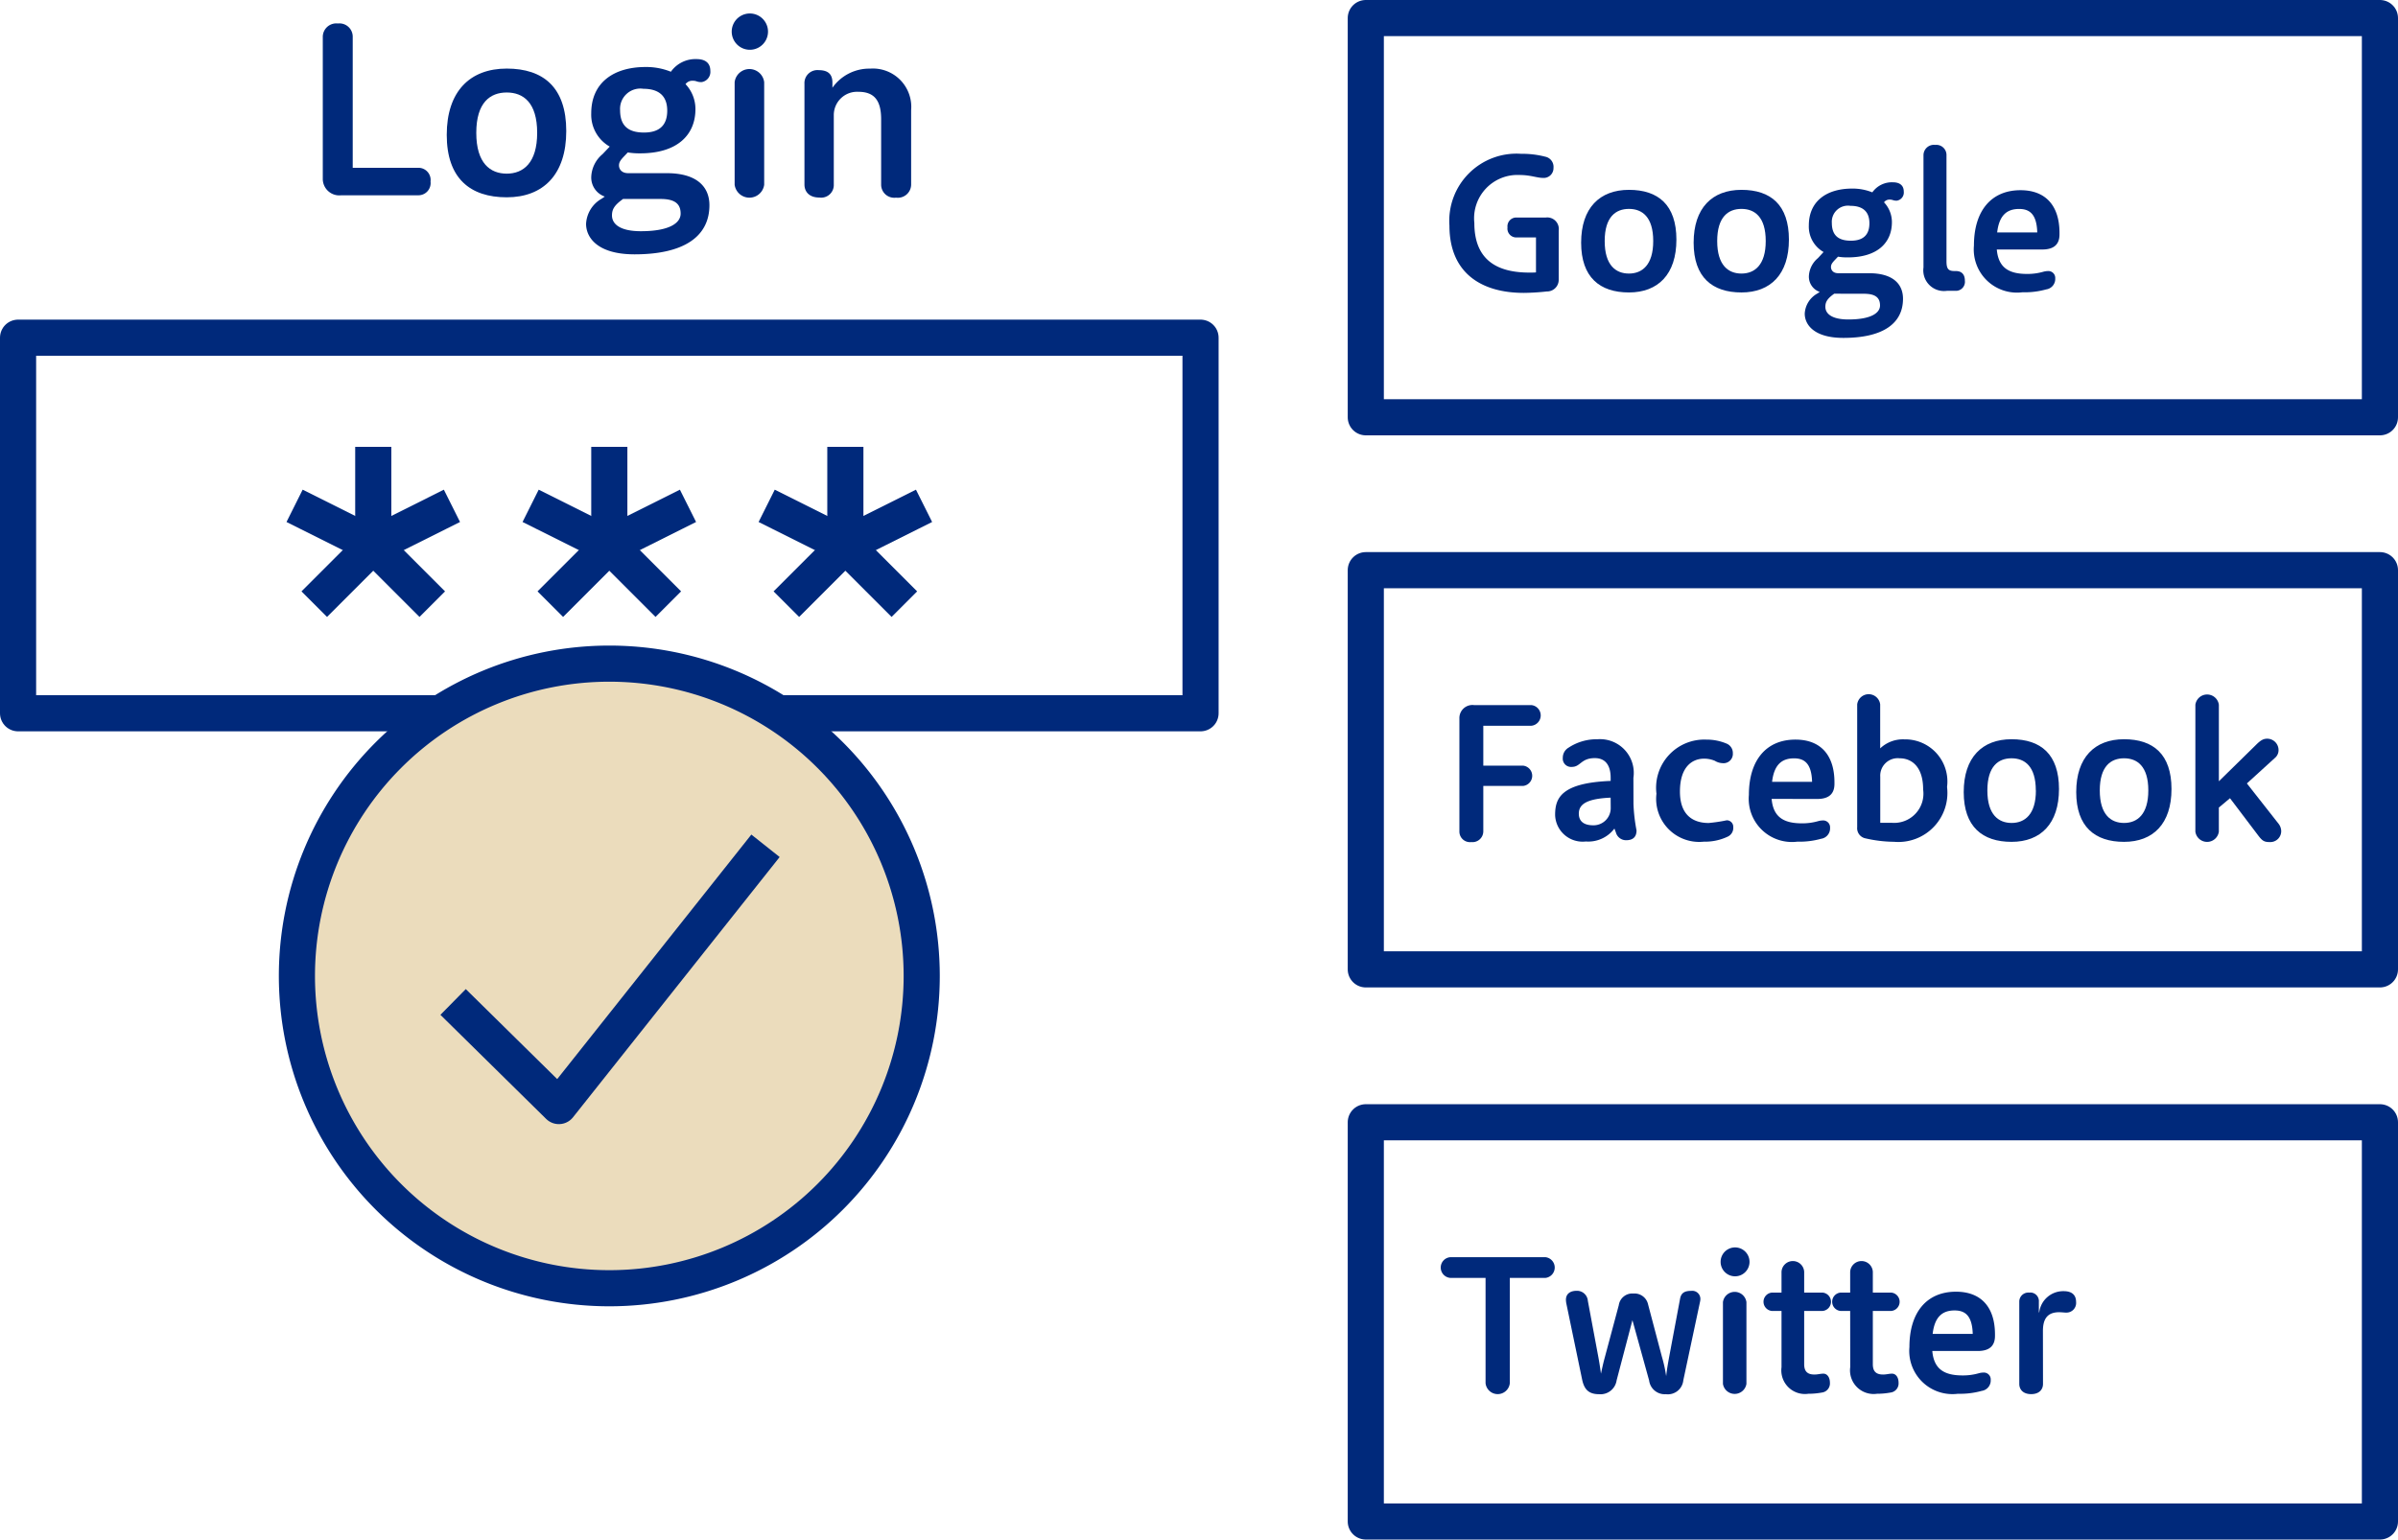<svg height="85.239" viewBox="0 0 132.728 85.239" width="132.728" xmlns="http://www.w3.org/2000/svg" xmlns:xlink="http://www.w3.org/1999/xlink"><clipPath id="a"><path d="m0 0h132.728v85.239h-132.728z"/></clipPath><g clip-path="url(#a)"><path d="m0 0h65.449v20.794h-65.449z" fill="none" stroke="#00297b" stroke-linecap="round" stroke-linejoin="round" stroke-width="2" transform="translate(1 18.697)"/></g><g fill="none" stroke="#00297b" stroke-linejoin="round" stroke-width="2"><path d="m20.66 24.74v5.444l4.355-2.178"/><path d="m16.305 28.006 4.355 2.177"/><path d="m23.926 33.45-3.266-3.266-3.266 3.266"/><path d="m33.725 24.74v5.444l4.355-2.178"/><path d="m29.37 28.006 4.355 2.177"/><path d="m36.991 33.45-3.266-3.266-3.266 3.266"/><path d="m46.79 24.74v5.444l4.355-2.178"/><path d="m42.435 28.006 4.355 2.177"/><path d="m50.056 33.45-3.266-3.266-3.266 3.266"/></g><g clip-path="url(#a)"><path d="m18.889 10.812a.914.914 0 0 1 -1.023-.924v-7.838a.747.747 0 0 1 .834-.75.736.736 0 0 1 .823.749v7.241h3.633a.674.674 0 0 1 .674.76.676.676 0 0 1 -.674.762z" fill="#00297b"/><path d="m24.727 7.467c0-2.409 1.286-3.67 3.32-3.67s3.295 1.049 3.295 3.457-1.273 3.67-3.295 3.67-3.32-1.048-3.32-3.457m5.005-.112c0-1.686-.774-2.234-1.685-2.234s-1.685.548-1.685 2.234.774 2.259 1.685 2.259 1.685-.587 1.685-2.259" fill="#00297b"/><path d="m33.748 8.116a2.026 2.026 0 0 1 -1.023-1.847c0-1.685 1.235-2.559 3.008-2.559a3.634 3.634 0 0 1 1.4.262 1.662 1.662 0 0 1 1.423-.7c.474 0 .761.212.761.65a.572.572 0 0 1 -.487.624c-.274 0-.262-.076-.487-.076a.471.471 0 0 0 -.4.188 2.006 2.006 0 0 1 .549 1.386c0 1.423-1 2.446-3.058 2.446a3.977 3.977 0 0 1 -.686-.05l-.237.249c-.2.212-.25.325-.25.475s.1.424.512.424h2.134c1.672 0 2.359.761 2.359 1.772 0 1.735-1.41 2.722-4.144 2.722-2.059 0-2.683-.937-2.683-1.686a1.7 1.7 0 0 1 .873-1.4l.162-.113a1.114 1.114 0 0 1 -.748-1.1 1.724 1.724 0 0 1 .624-1.248zm.737 2.9-.1.075c-.412.312-.512.537-.512.837 0 .449.4.873 1.6.873 1.572 0 2.2-.45 2.2-.974 0-.561-.349-.811-1.111-.811zm1.123-6.1a1.122 1.122 0 0 0 -1.286 1.187c0 .935.537 1.235 1.323 1.235.974 0 1.286-.525 1.286-1.211 0-.836-.487-1.211-1.323-1.211" fill="#00297b"/><path d="m40.5 1.751a1 1 0 0 1 2.009 0 1 1 0 1 1 -2.009 0m.162 2.8a.823.823 0 0 1 1.635 0v5.679a.825.825 0 0 1 -1.635 0z" fill="#00297b"/><path d="m48.771 6.606c0-1.023-.362-1.523-1.26-1.523a1.289 1.289 0 0 0 -1.361 1.26v3.869a.7.7 0 0 1 -.8.725c-.549 0-.824-.312-.824-.725v-5.579a.717.717 0 0 1 .787-.749c.561 0 .761.263.761.687v.287a2.494 2.494 0 0 1 2.085-1.058 2.123 2.123 0 0 1 2.272 2.3v4.118a.736.736 0 0 1 -.836.725.725.725 0 0 1 -.824-.725z" fill="#00297b"/><path d="m0 0h56.132v22.103h-56.132z" fill="none" stroke="#00297b" stroke-linecap="round" stroke-linejoin="round" stroke-width="2" transform="translate(75.596 1)"/><path d="m86.274 15.5a.644.644 0 0 1 -.657.637 12.468 12.468 0 0 1 -1.273.079c-2.338 0-4.119-1.084-4.119-3.731a3.72 3.72 0 0 1 3.97-3.969 5.052 5.052 0 0 1 1.333.159.573.573 0 0 1 .457.617.542.542 0 0 1 -.6.557c-.309 0-.677-.16-1.274-.16a2.4 2.4 0 0 0 -2.507 2.657c0 2.04 1.244 2.746 3.044 2.746.14 0 .259 0 .368-.01v-1.935h-1.09a.49.49 0 0 1 -.487-.556.488.488 0 0 1 .487-.548h1.641a.64.64 0 0 1 .707.726z" fill="#00297b"/><path d="m87.515 13.436c0-1.92 1.025-2.925 2.647-2.925s2.626.835 2.626 2.756-1.014 2.925-2.626 2.925-2.647-.836-2.647-2.756m3.99-.09c0-1.343-.617-1.78-1.343-1.78s-1.343.437-1.343 1.78.617 1.8 1.343 1.8 1.343-.468 1.343-1.8" fill="#00297b"/><path d="m93.742 13.436c0-1.92 1.025-2.925 2.647-2.925s2.626.835 2.626 2.756-1.015 2.925-2.626 2.925-2.647-.836-2.647-2.756m3.99-.09c0-1.343-.617-1.78-1.343-1.78s-1.343.437-1.343 1.78.617 1.8 1.343 1.8 1.343-.468 1.343-1.8" fill="#00297b"/><path d="m100.934 13.953a1.616 1.616 0 0 1 -.816-1.472c0-1.344.985-2.04 2.4-2.04a2.9 2.9 0 0 1 1.114.209 1.325 1.325 0 0 1 1.134-.557c.378 0 .607.169.607.518a.456.456 0 0 1 -.388.5c-.219 0-.209-.06-.388-.06a.373.373 0 0 0 -.318.15 1.6 1.6 0 0 1 .437 1.1c0 1.135-.8 1.95-2.437 1.95a3.031 3.031 0 0 1 -.547-.04l-.189.2c-.16.169-.2.258-.2.378s.079.338.407.338h1.7c1.333 0 1.88.607 1.88 1.413 0 1.382-1.124 2.168-3.3 2.168-1.641 0-2.139-.746-2.139-1.342a1.354 1.354 0 0 1 .7-1.115l.13-.089a.889.889 0 0 1 -.6-.875 1.381 1.381 0 0 1 .5-.995zm.587 2.308-.08.06c-.328.249-.408.428-.408.667 0 .357.319.7 1.274.7 1.253 0 1.751-.358 1.751-.776 0-.448-.279-.647-.886-.647zm.895-4.865a.894.894 0 0 0 -1.025.945c0 .746.428.986 1.055.986.776 0 1.025-.418 1.025-.966 0-.666-.388-.965-1.055-.965" fill="#00297b"/><path d="m107.777 16.1a1.146 1.146 0 0 1 -1.313-1.293v-6.207a.575.575 0 0 1 .646-.577.563.563 0 0 1 .627.577v5.87c0 .438.12.537.458.537h.06c.318 0 .5.18.5.537a.5.5 0 0 1 -.527.558z" fill="#00297b"/><path d="m110.522 13.814c.09 1.055.727 1.353 1.682 1.353a3.159 3.159 0 0 0 .885-.119 1.012 1.012 0 0 1 .259-.04.381.381 0 0 1 .408.408.582.582 0 0 1 -.5.607 4.458 4.458 0 0 1 -1.314.159 2.391 2.391 0 0 1 -2.686-2.586c0-1.931.965-3.065 2.577-3.065 1.393 0 2.159.856 2.159 2.368v.079c0 .518-.269.836-.955.836zm2.239-.945c-.03-1.034-.438-1.3-1.005-1.3-.646 0-1.1.319-1.214 1.3z" fill="#00297b"/><path d="m0 0h56.132v22.103h-56.132z" fill="none" stroke="#00297b" stroke-linecap="round" stroke-linejoin="round" stroke-width="2" transform="translate(75.596 31.568)"/><g fill="#00297b"><path d="m82.1 43.515v2.508a.6.6 0 0 1 -.667.6.586.586 0 0 1 -.656-.6v-6.248a.721.721 0 0 1 .806-.737h3.173a.575.575 0 0 1 0 1.145h-2.656v2.208h2.2a.565.565 0 0 1 0 1.124z"/><path d="m90.412 44.511a9.454 9.454 0 0 0 .169 1.463c0 .357-.189.546-.577.546a.582.582 0 0 1 -.567-.437c-.02-.05-.05-.13-.08-.209a1.809 1.809 0 0 1 -1.582.716 1.524 1.524 0 0 1 -1.7-1.462c0-.915.3-1.781 3.074-1.891v-.178c0-.587-.219-1.085-.875-1.085-.776 0-.786.487-1.274.487a.46.46 0 0 1 -.5-.507.643.643 0 0 1 .318-.558 2.816 2.816 0 0 1 1.6-.466 1.867 1.867 0 0 1 1.99 2.138zm-1.264-.348c-1.313.06-1.761.357-1.761.885 0 .408.259.646.8.646a.951.951 0 0 0 .965-.984z"/><path d="m94.31 46.6a2.384 2.384 0 0 1 -2.626-2.656 2.668 2.668 0 0 1 2.765-2.994 2.832 2.832 0 0 1 1.134.228.56.56 0 0 1 .329.527.516.516 0 0 1 -.577.548.857.857 0 0 1 -.418-.13 1.55 1.55 0 0 0 -.6-.119c-.607 0-1.333.4-1.333 1.821 0 1.353.776 1.741 1.592 1.741a8.662 8.662 0 0 0 1-.15.361.361 0 0 1 .359.378.531.531 0 0 1 -.309.528 2.924 2.924 0 0 1 -1.323.278"/><path d="m98.059 44.232c.09 1.055.727 1.353 1.682 1.353a3.16 3.16 0 0 0 .885-.119 1.012 1.012 0 0 1 .259-.04.381.381 0 0 1 .408.408.582.582 0 0 1 -.5.607 4.458 4.458 0 0 1 -1.314.159 2.391 2.391 0 0 1 -2.679-2.586c0-1.931.965-3.065 2.577-3.065 1.393 0 2.159.856 2.159 2.368v.083c0 .518-.269.836-.955.836zm2.239-.945c-.03-1.034-.438-1.3-1-1.3-.646 0-1.1.319-1.214 1.3z"/><path d="m104.067 41.436a1.826 1.826 0 0 1 1.343-.5 2.334 2.334 0 0 1 2.358 2.637 2.714 2.714 0 0 1 -2.935 3.034 7.242 7.242 0 0 1 -1.621-.2.573.573 0 0 1 -.418-.606v-6.8a.641.641 0 0 1 1.273 0zm.637 4.119a1.619 1.619 0 0 0 1.741-1.841c0-1.293-.657-1.73-1.3-1.73a.969.969 0 0 0 -1.074 1.024v2.547z"/><path d="m108.691 43.854c0-1.92 1.025-2.925 2.647-2.925s2.626.835 2.626 2.756-1.014 2.925-2.626 2.925-2.647-.836-2.647-2.756m3.99-.09c0-1.343-.617-1.78-1.343-1.78s-1.338.437-1.338 1.78.617 1.8 1.343 1.8 1.343-.468 1.343-1.8"/><path d="m114.918 43.854c0-1.92 1.025-2.925 2.647-2.925s2.626.835 2.626 2.756-1.014 2.925-2.626 2.925-2.647-.836-2.647-2.756m3.99-.09c0-1.343-.617-1.78-1.343-1.78s-1.343.437-1.343 1.78.617 1.8 1.343 1.8 1.343-.468 1.343-1.8"/><path d="m121.513 39.019a.656.656 0 0 1 1.3 0v4.238l2.06-2.02c.278-.279.427-.338.627-.338a.63.63 0 0 1 .616.637.555.555 0 0 1 -.2.427l-1.552 1.413 1.751 2.229a.688.688 0 0 1 .149.418.605.605 0 0 1 -.626.6c-.329 0-.428-.07-.687-.418l-1.522-2.01-.617.517v1.333a.656.656 0 0 1 -1.3 0z"/></g><path d="m0 0h56.132v22.103h-56.132z" fill="none" stroke="#00297b" stroke-linecap="round" stroke-linejoin="round" stroke-width="2" transform="translate(75.596 62.136)"/><path d="m82.225 70.752h-1.96a.575.575 0 0 1 0-1.145h5.283a.577.577 0 0 1 0 1.145h-1.98v5.829a.675.675 0 0 1 -1.343 0z" fill="#00297b"/><path d="m91.983 75.109a7.832 7.832 0 0 1 .239 1.084c.03-.278.069-.547.169-1.084l.6-3.2c.059-.338.268-.438.617-.438a.448.448 0 0 1 .507.458.752.752 0 0 1 -.02.149l-.925 4.347a.859.859 0 0 1 -.965.767.87.87 0 0 1 -.926-.756l-.925-3.343-.875 3.332a.9.9 0 0 1 -.975.767c-.6 0-.826-.3-.935-.815l-.876-4.219a1.336 1.336 0 0 1 -.02-.19c0-.377.3-.5.577-.5a.6.6 0 0 1 .637.558l.587 3.144c.07.387.109.676.139.885.05-.229.11-.527.2-.856l.786-2.935a.755.755 0 0 1 .806-.646.769.769 0 0 1 .816.606z" fill="#00297b"/><path d="m95.235 69.865a.8.8 0 0 1 1.6 0 .8.8 0 1 1 -1.6 0m.129 2.229a.656.656 0 0 1 1.3 0v4.526a.658.658 0 0 1 -1.3 0z" fill="#00297b"/><path d="m98.606 72.582h-.537a.51.51 0 0 1 0-1.015h.537v-1.154a.628.628 0 0 1 1.254 0v1.154h1.024a.51.51 0 0 1 0 1.015h-1.024v2.945c0 .368.149.576.567.576.2 0 .318-.048.5-.048s.358.169.358.506a.507.507 0 0 1 -.437.538 4.106 4.106 0 0 1 -.757.069 1.308 1.308 0 0 1 -1.485-1.468z" fill="#00297b"/><path d="m102.406 72.582h-.537a.51.51 0 0 1 0-1.015h.537v-1.154a.628.628 0 0 1 1.254 0v1.154h1.024a.51.51 0 0 1 0 1.015h-1.024v2.945c0 .368.149.576.567.576.2 0 .318-.048.5-.048s.358.169.358.506a.507.507 0 0 1 -.437.538 4.106 4.106 0 0 1 -.757.069 1.308 1.308 0 0 1 -1.482-1.472z" fill="#00297b"/><path d="m106.952 74.8c.089 1.055.726 1.353 1.681 1.353a3.159 3.159 0 0 0 .885-.119 1.012 1.012 0 0 1 .259-.04.381.381 0 0 1 .408.408.582.582 0 0 1 -.5.607 4.458 4.458 0 0 1 -1.314.159 2.391 2.391 0 0 1 -2.686-2.586c0-1.931.965-3.065 2.577-3.065 1.393 0 2.159.856 2.159 2.368v.079c0 .518-.269.836-.955.836zm2.238-.945c-.03-1.034-.438-1.3-1.005-1.3-.646 0-1.1.319-1.214 1.3z" fill="#00297b"/><path d="m113.079 76.621c0 .328-.229.567-.656.567s-.657-.239-.657-.567v-4.547a.5.5 0 0 1 .547-.507.474.474 0 0 1 .537.507v.588h.02a1.338 1.338 0 0 1 1.353-1.175c.478 0 .687.23.687.6a.534.534 0 0 1 -.548.587c-.119 0-.258-.021-.387-.021-.617 0-.9.329-.9 1.035z" fill="#00297b"/><path d="m51.016 54.034a17.291 17.291 0 1 1 -17.291-17.291 17.291 17.291 0 0 1 17.291 17.291" fill="#ebdcbc"/><path d="m51.016 54.034a17.291 17.291 0 1 1 -17.291-17.291 17.291 17.291 0 0 1 17.291 17.291z" fill="none" stroke="#00297b" stroke-linejoin="round" stroke-width="2"/><path d="m25.079 55.475 5.853 5.764 11.438-14.41" fill="none" stroke="#00297b" stroke-linejoin="round" stroke-width="2"/></g></svg>